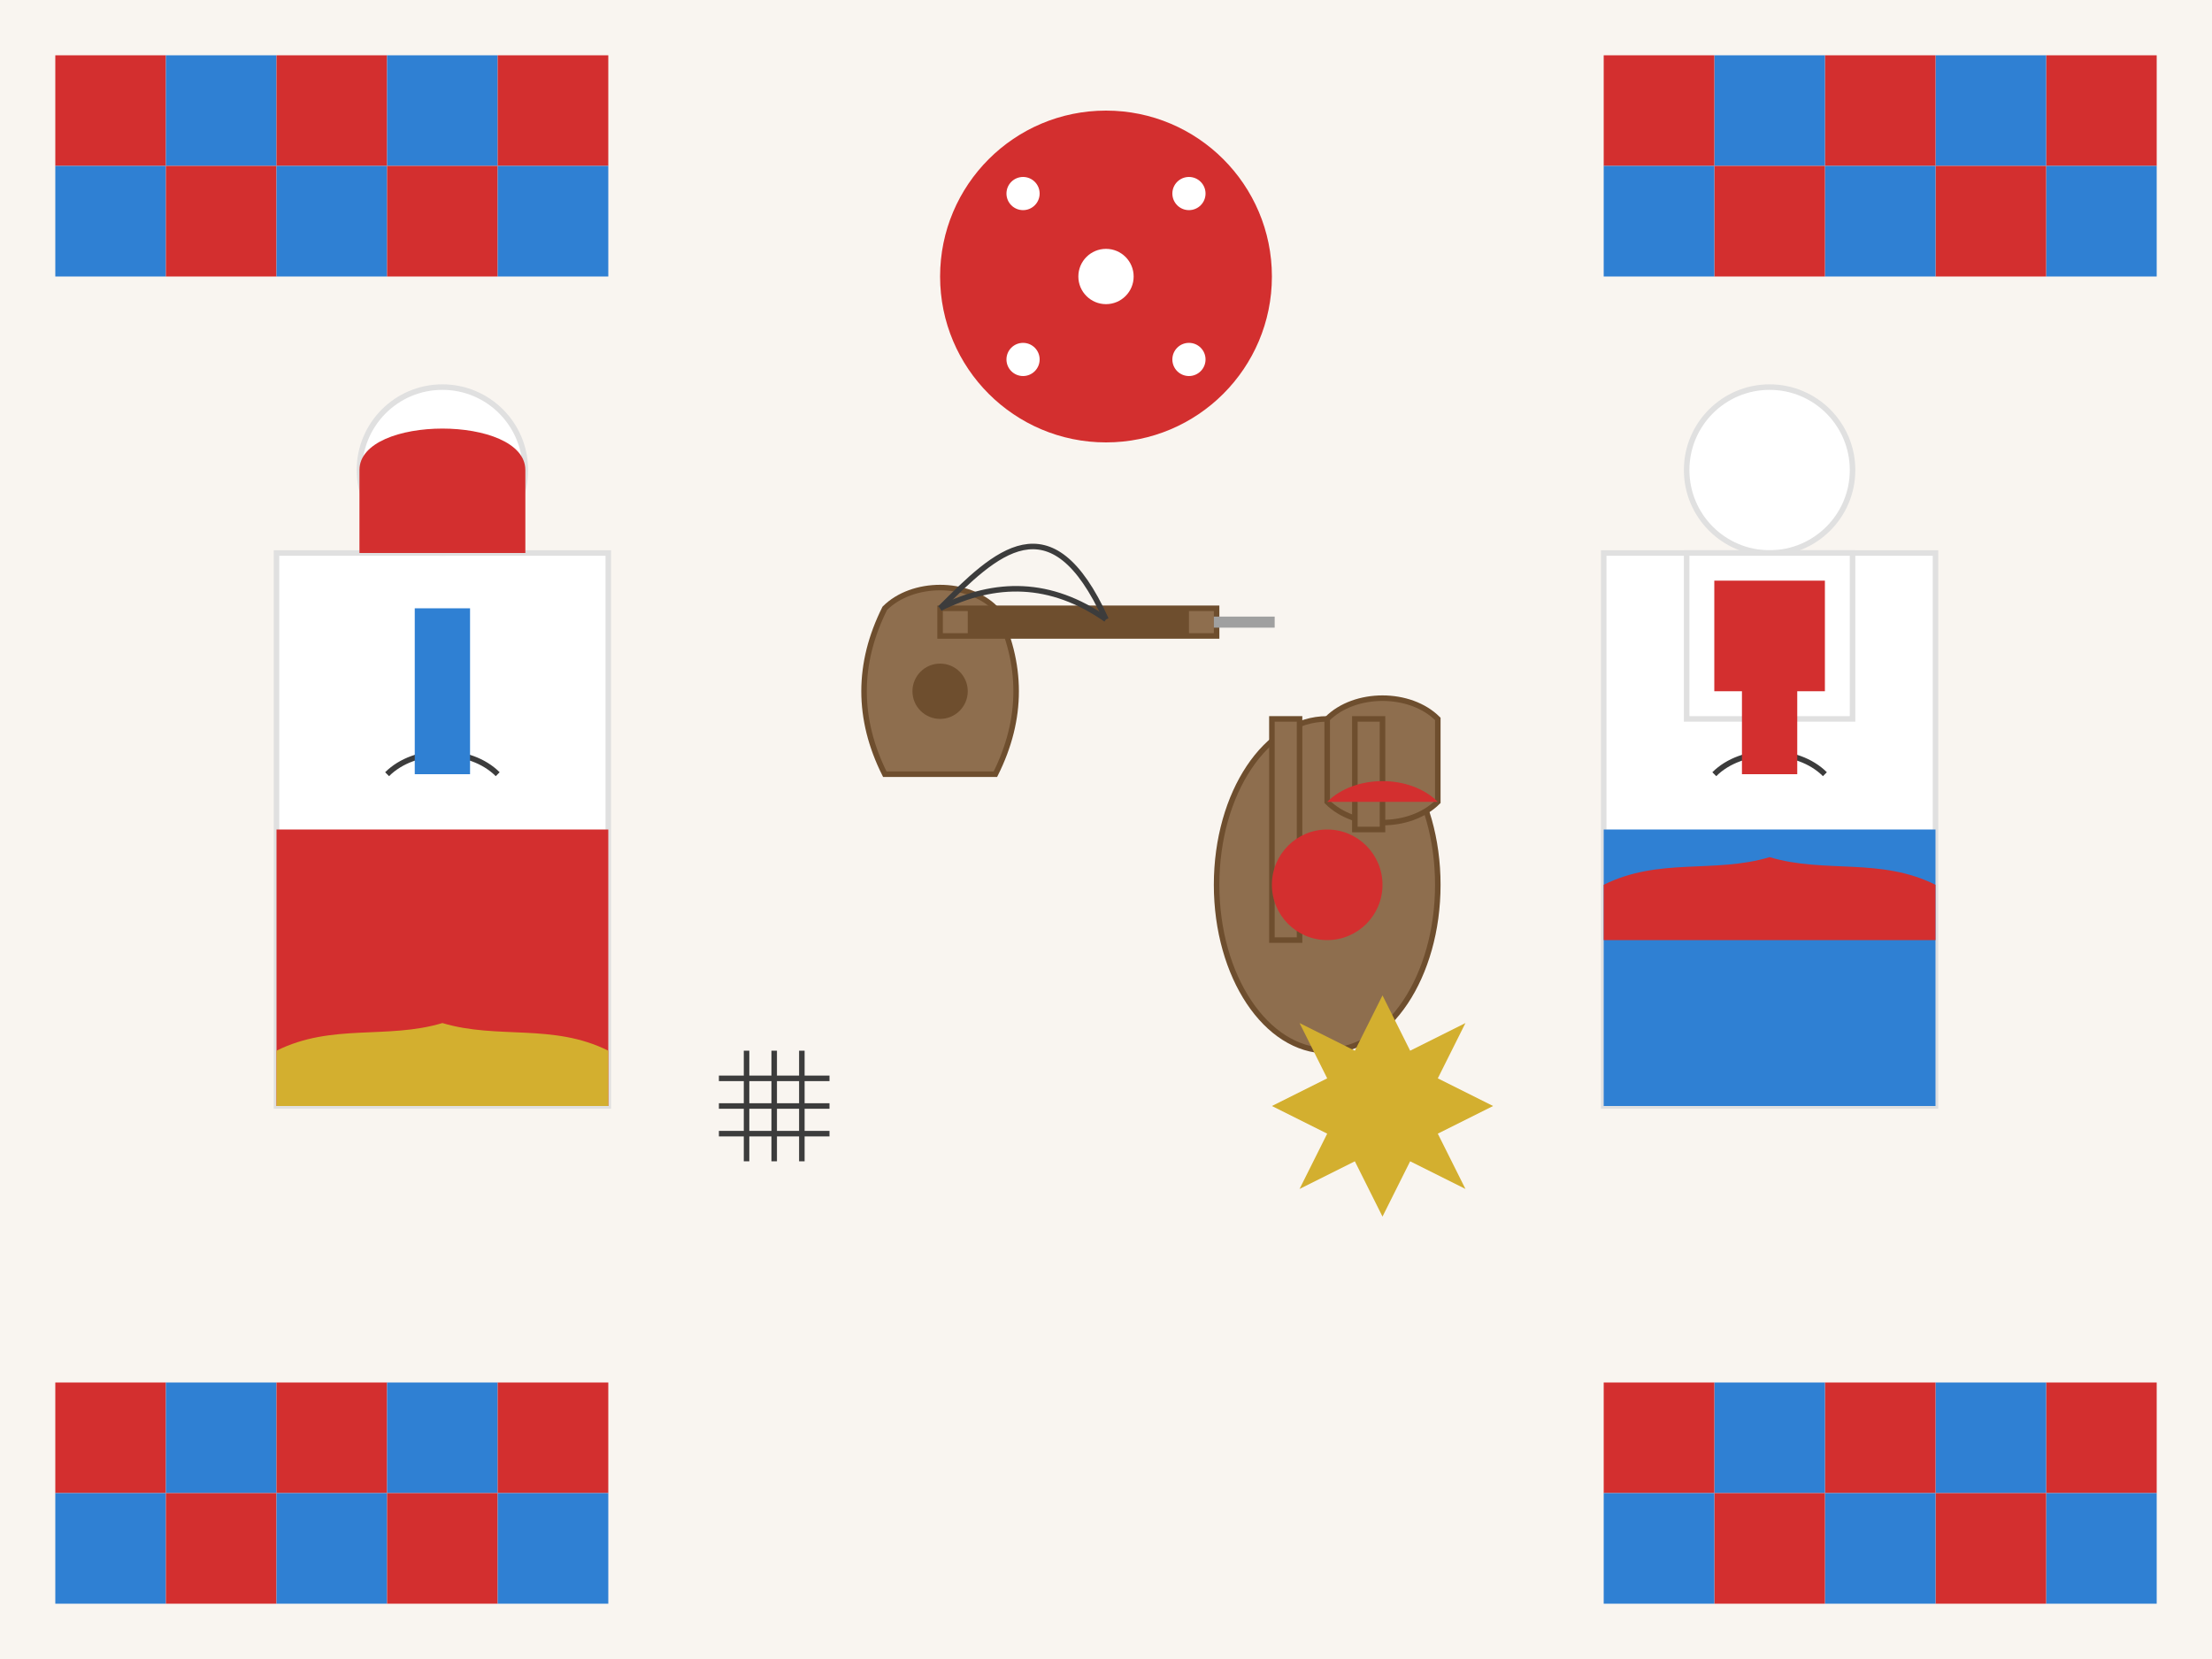 <svg xmlns="http://www.w3.org/2000/svg" width="400" height="300" viewBox="0 0 400 300">
  <style>
    .background { fill: #f9f5f0; }
    .folk-pattern-red { fill: #d32f2f; }
    .folk-pattern-blue { fill: #2f80d3; }
    .folk-pattern-green { fill: #2f9e4f; }
    .folk-pattern-yellow { fill: #d3af2f; }
    .costume { fill: #ffffff; stroke: #e0e0e0; stroke-width: 1; }
    .costume-red { fill: #d32f2f; }
    .costume-blue { fill: #2f80d3; }
    .costume-green { fill: #2f9e4f; }
    .costume-yellow { fill: #d3af2f; }
    .folk-detail { fill: none; stroke: #3c3c3c; stroke-width: 1; }
    .paper-cutout { fill: #d32f2f; }
    .wycinanki { fill: #3c3c3c; }
    .instrument { fill: #8e6e4e; stroke: #6e4e2e; stroke-width: 1; }
    .instrument-detail { fill: #6e4e2e; }
    .metal { fill: #c0c0c0; stroke: #a0a0a0; stroke-width: 1; }
  </style>
  
  <!-- Background -->
  <rect class="background" x="0" y="0" width="400" height="300" />
  
  <!-- Folk pattern border -->
  <rect class="folk-pattern-red" x="10" y="10" width="20" height="20" />
  <rect class="folk-pattern-blue" x="30" y="10" width="20" height="20" />
  <rect class="folk-pattern-red" x="50" y="10" width="20" height="20" />
  <rect class="folk-pattern-blue" x="70" y="10" width="20" height="20" />
  <rect class="folk-pattern-red" x="90" y="10" width="20" height="20" />
  
  <rect class="folk-pattern-blue" x="10" y="30" width="20" height="20" />
  <rect class="folk-pattern-red" x="30" y="30" width="20" height="20" />
  <rect class="folk-pattern-blue" x="50" y="30" width="20" height="20" />
  <rect class="folk-pattern-red" x="70" y="30" width="20" height="20" />
  <rect class="folk-pattern-blue" x="90" y="30" width="20" height="20" />
  
  <rect class="folk-pattern-red" x="370" y="10" width="20" height="20" />
  <rect class="folk-pattern-blue" x="350" y="10" width="20" height="20" />
  <rect class="folk-pattern-red" x="330" y="10" width="20" height="20" />
  <rect class="folk-pattern-blue" x="310" y="10" width="20" height="20" />
  <rect class="folk-pattern-red" x="290" y="10" width="20" height="20" />
  
  <rect class="folk-pattern-blue" x="370" y="30" width="20" height="20" />
  <rect class="folk-pattern-red" x="350" y="30" width="20" height="20" />
  <rect class="folk-pattern-blue" x="330" y="30" width="20" height="20" />
  <rect class="folk-pattern-red" x="310" y="30" width="20" height="20" />
  <rect class="folk-pattern-blue" x="290" y="30" width="20" height="20" />
  
  <rect class="folk-pattern-red" x="10" y="250" width="20" height="20" />
  <rect class="folk-pattern-blue" x="30" y="250" width="20" height="20" />
  <rect class="folk-pattern-red" x="50" y="250" width="20" height="20" />
  <rect class="folk-pattern-blue" x="70" y="250" width="20" height="20" />
  <rect class="folk-pattern-red" x="90" y="250" width="20" height="20" />
  
  <rect class="folk-pattern-blue" x="10" y="270" width="20" height="20" />
  <rect class="folk-pattern-red" x="30" y="270" width="20" height="20" />
  <rect class="folk-pattern-blue" x="50" y="270" width="20" height="20" />
  <rect class="folk-pattern-red" x="70" y="270" width="20" height="20" />
  <rect class="folk-pattern-blue" x="90" y="270" width="20" height="20" />
  
  <rect class="folk-pattern-red" x="370" y="250" width="20" height="20" />
  <rect class="folk-pattern-blue" x="350" y="250" width="20" height="20" />
  <rect class="folk-pattern-red" x="330" y="250" width="20" height="20" />
  <rect class="folk-pattern-blue" x="310" y="250" width="20" height="20" />
  <rect class="folk-pattern-red" x="290" y="250" width="20" height="20" />
  
  <rect class="folk-pattern-blue" x="370" y="270" width="20" height="20" />
  <rect class="folk-pattern-red" x="350" y="270" width="20" height="20" />
  <rect class="folk-pattern-blue" x="330" y="270" width="20" height="20" />
  <rect class="folk-pattern-red" x="310" y="270" width="20" height="20" />
  <rect class="folk-pattern-blue" x="290" y="270" width="20" height="20" />
  
  <!-- Traditional Polish costumes (simplified) -->
  <!-- Female costume (left) -->
  <rect class="costume" x="50" y="100" width="60" height="100" />
  <rect class="costume-red" x="50" y="150" width="60" height="50" />
  <path class="folk-pattern-yellow" d="M50,190 C60,185 70,188 80,185 C90,188 100,185 110,190 L110,200 L50,200 Z" />
  <circle class="costume" cx="80" cy="85" r="15" />
  <path class="costume-red" d="M65,85 C65,75 95,75 95,85 L95,100 L65,100 Z" />
  <path class="folk-detail" d="M70,140 C75,135 85,135 90,140" />
  <rect class="costume-blue" x="75" y="110" width="10" height="30" />
  
  <!-- Male costume (right) -->
  <rect class="costume" x="290" y="100" width="60" height="100" />
  <rect class="costume-blue" x="290" y="150" width="60" height="50" />
  <path class="folk-pattern-red" d="M290,160 C300,155 310,158 320,155 C330,158 340,155 350,160 L350,170 L290,170 Z" />
  <circle class="costume" cx="320" cy="85" r="15" />
  <rect class="costume" x="305" y="100" width="30" height="30" />
  <rect class="folk-pattern-red" x="310" y="105" width="20" height="20" />
  <path class="folk-detail" d="M310,140 C315,135 325,135 330,140" />
  <rect class="costume-red" x="315" y="110" width="10" height="30" />
  
  <!-- Paper cutout art (Wycinanki) - center top -->
  <circle class="paper-cutout" cx="200" cy="50" r="30" />
  
  <!-- Wycinanki pattern (simplified) -->
  <path class="wycinanki" d="M200,20 L200,80" />
  <path class="wycinanki" d="M170,50 L230,50" />
  <path class="wycinanki" d="M178,28 L222,72" />
  <path class="wycinanki" d="M178,72 L222,28" />
  
  <circle fill="#ffffff" cx="200" cy="50" r="5" />
  <circle fill="#ffffff" cx="185" cy="35" r="3" />
  <circle fill="#ffffff" cx="215" cy="35" r="3" />
  <circle fill="#ffffff" cx="185" cy="65" r="3" />
  <circle fill="#ffffff" cx="215" cy="65" r="3" />
  
  <!-- Folk instruments -->
  <!-- Góralskie skrzypce (Highlander violin) -->
  <path class="instrument" d="M160,140 C155,130 155,120 160,110 C165,105 175,105 180,110 C185,120 185,130 180,140 Z" />
  <rect class="instrument" x="170" y="110" width="50" height="5" />
  <rect class="instrument-detail" x="175" y="110" width="40" height="5" />
  <circle class="instrument-detail" cx="170" cy="125" r="5" />
  <path class="instrument-detail" d="M170,110 L170,140" />
  <path class="instrument-detail" d="M165,125 L175,125" />
  <path class="metal" d="M220,112 L230,112 L230,113 L220,113 Z" />
  <path class="folk-detail" d="M170,110 C180,100 190,90 200,112" />
  <path class="folk-detail" d="M170,110 C180,105 190,105 200,112" />
  
  <!-- Dudy (Bagpipes) -->
  <ellipse class="instrument" cx="240" cy="160" rx="20" ry="30" />
  <path class="instrument" d="M240,130 C245,125 255,125 260,130 L260,145 C255,150 245,150 240,145 Z" />
  <rect class="instrument" x="230" y="130" width="5" height="40" />
  <rect class="instrument" x="245" y="130" width="5" height="20" />
  <circle class="folk-pattern-red" cx="240" cy="160" r="10" />
  <path class="folk-pattern-red" d="M240,145 C245,140 255,140 260,145" />
  
  <!-- Easter egg (Pisanka) -->
  <ellipse class="folk-pattern-yellow" cx="140" cy="200" r="15" rx="10" />
  <path class="folk-detail" d="M130,195 L150,195" />
  <path class="folk-detail" d="M130,200 L150,200" />
  <path class="folk-detail" d="M130,205 L150,205" />
  <path class="folk-detail" d="M135,190 L135,210" />
  <path class="folk-detail" d="M140,190 L140,210" />
  <path class="folk-detail" d="M145,190 L145,210" />
  
  <!-- Christmas star (Gwiazda) -->
  <polygon class="folk-pattern-yellow" points="260,195 270,200 260,205 265,215 255,210 250,220 245,210 235,215 240,205 230,200 240,195 235,185 245,190 250,180 255,190 265,185" />
</svg>
